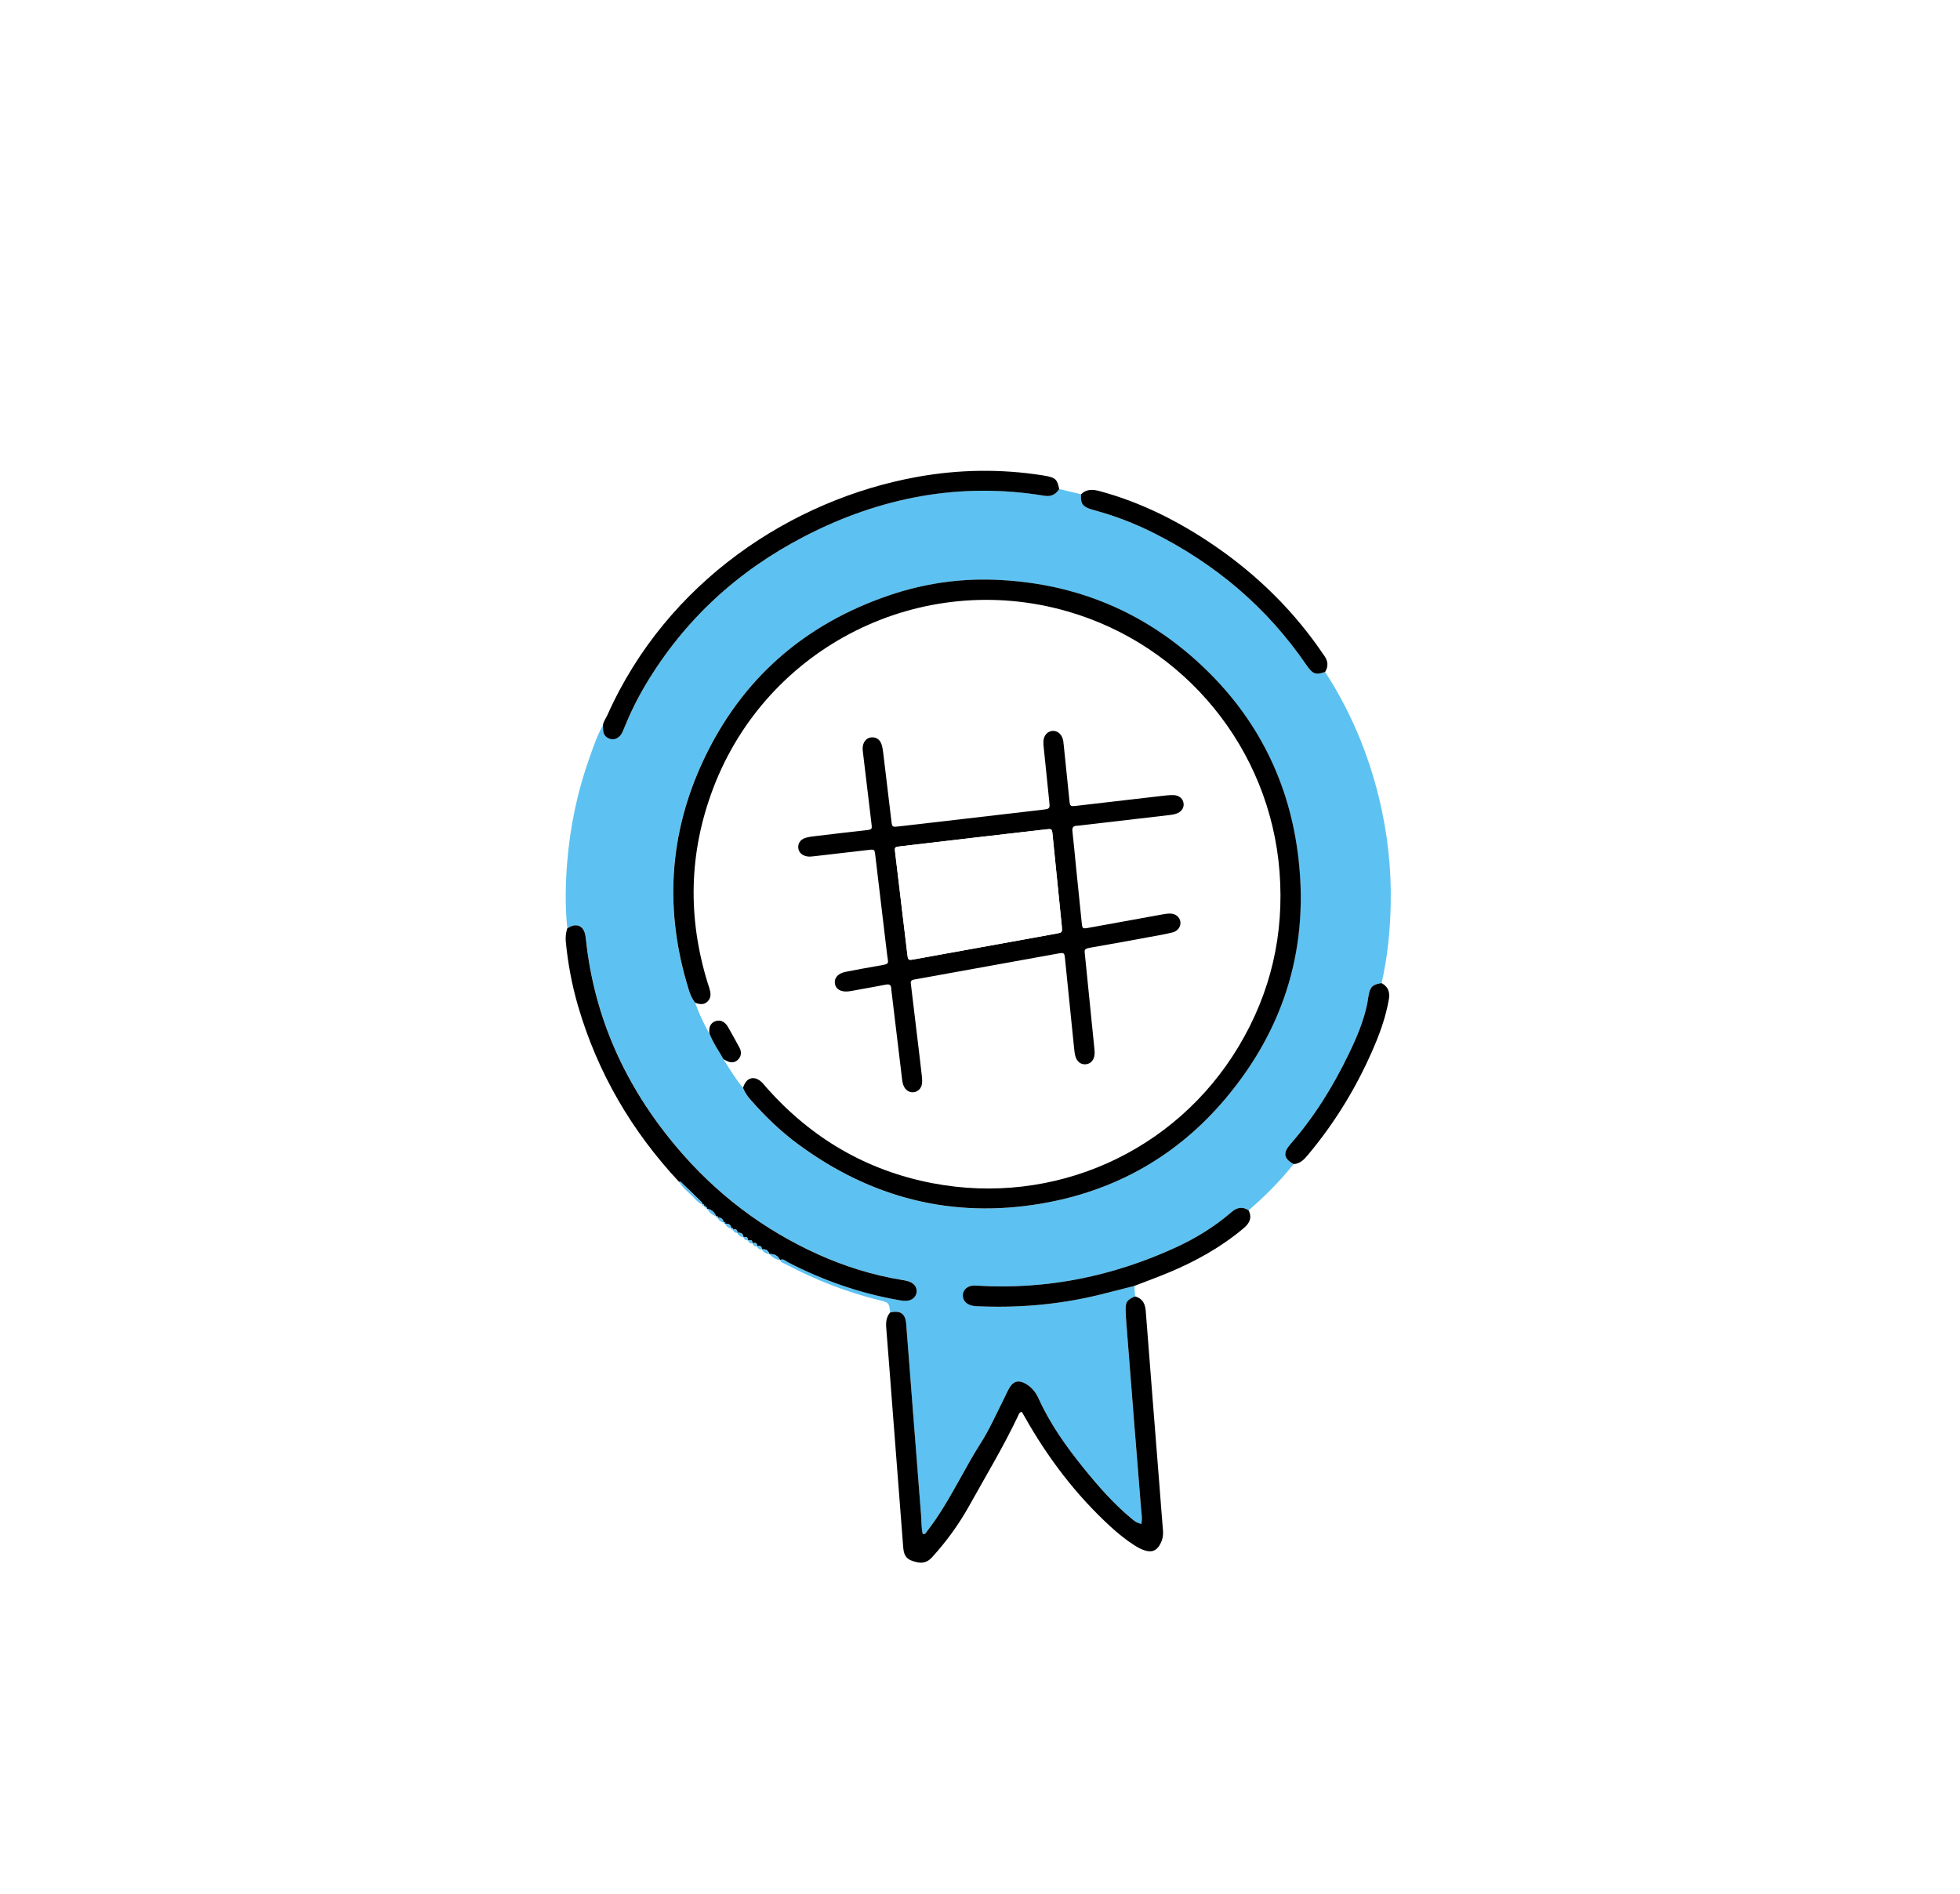 <svg width="179" height="173" xmlns="http://www.w3.org/2000/svg">
<rect width="179" height="173" fill="white"></rect>
<path d="M96.73 44.666C97.399 44.824 98.067 44.982 98.736 45.14C98.674 45.989 98.855 46.261 99.645 46.518C99.754 46.555 99.867 46.583 99.979 46.614C101.841 47.118 103.635 47.812 105.356 48.676C111.029 51.524 115.725 55.493 119.305 60.725C119.889 61.577 120.152 61.679 121.02 61.376C123.307 64.896 124.907 68.704 125.913 72.763C126.719 76.029 127.087 79.348 127.006 82.707C126.95 85.091 126.713 87.462 126.175 89.793C125.344 89.917 125.122 90.134 124.985 90.957C124.947 91.183 124.916 91.409 124.872 91.636C124.547 93.267 123.891 94.784 123.176 96.27C121.758 99.215 120.049 101.982 117.887 104.459C117.143 105.31 117.225 105.797 118.137 106.326C116.912 107.868 115.525 109.255 114.035 110.543C113.463 110.162 112.963 110.28 112.463 110.71C110.936 112.032 109.224 113.084 107.39 113.927C101.657 116.564 95.64 117.8 89.307 117.425C89.076 117.413 88.845 117.391 88.617 117.459C88.223 117.577 87.967 117.874 87.939 118.242C87.911 118.623 88.102 118.951 88.467 119.134C88.72 119.261 88.998 119.286 89.276 119.301C92.953 119.471 96.587 119.165 100.17 118.31C101.317 118.038 102.457 117.735 103.6 117.444C103.619 117.762 103.641 118.084 103.66 118.403C102.913 118.71 102.782 118.902 102.797 119.697C102.804 120.041 102.825 120.385 102.854 120.728C103.094 123.797 103.332 126.862 103.575 129.93C103.781 132.515 104.003 135.1 104.197 137.688C104.234 138.18 104.341 138.679 104.225 139.184C103.744 139.044 103.741 139.035 103.272 138.642C101.651 137.289 100.27 135.707 98.952 134.075C97.371 132.115 95.912 130.072 94.868 127.772C94.6 127.177 94.253 126.722 93.691 126.391C93.085 126.032 92.591 126.103 92.216 126.701C92.01 127.032 91.863 127.397 91.685 127.747C90.988 129.122 90.376 130.533 89.539 131.84C88.842 132.923 88.233 134.06 87.602 135.184C86.689 136.809 85.774 138.434 84.618 139.908C84.54 140.007 84.496 140.168 84.262 140.081C84.131 139.521 84.159 138.923 84.112 138.332C83.843 134.992 83.587 131.651 83.328 128.307C83.137 125.837 82.956 123.363 82.753 120.893C82.678 119.964 82.237 119.67 81.3 119.862C81.188 118.976 81.188 118.973 80.282 118.747C77.301 118.004 74.462 116.908 71.759 115.465C71.569 115.363 71.309 115.332 71.234 115.075C71.547 114.908 71.753 115.168 71.975 115.283C75.143 116.92 78.47 118.088 81.988 118.719C82.331 118.781 82.675 118.846 83.022 118.766C83.412 118.673 83.693 118.366 83.718 117.998C83.746 117.617 83.578 117.332 83.247 117.143C82.981 116.992 82.681 116.945 82.384 116.896C79.738 116.468 77.201 115.679 74.761 114.58C69.672 112.292 65.358 108.992 61.784 104.747C57.151 99.246 54.28 92.982 53.521 85.818C53.496 85.592 53.464 85.36 53.392 85.143C53.205 84.586 52.73 84.372 52.177 84.586C52.049 84.635 51.934 84.716 51.812 84.781C51.596 82.79 51.64 80.793 51.796 78.806C52.059 75.502 52.733 72.273 53.855 69.146C54.211 68.156 54.539 67.153 55.07 66.236C55.076 66.397 55.08 66.555 55.092 66.716C55.12 67.106 55.342 67.348 55.704 67.472C56.048 67.589 56.339 67.478 56.592 67.236C56.801 67.038 56.892 66.778 56.995 66.521C57.557 65.134 58.216 63.793 58.982 62.505C62.506 56.598 67.404 52.112 73.521 48.958C80.397 45.413 87.67 44.001 95.39 45.273C95.987 45.379 96.421 45.168 96.73 44.666ZM63.493 91.586C63.861 92.552 64.264 93.499 64.796 94.391C65.121 95.233 65.639 95.97 66.083 96.747C66.645 97.632 67.186 98.53 67.854 99.344C68.026 99.772 68.276 100.149 68.579 100.496C69.894 101.992 71.322 103.366 72.928 104.546C79.554 109.416 86.949 111.323 95.1 109.933C101.863 108.778 107.521 105.561 111.917 100.338C117.384 93.843 119.602 86.326 118.518 77.942C117.612 70.939 114.469 65.007 109.167 60.267C103.938 55.589 97.743 53.193 90.713 52.954C87.464 52.846 84.278 53.332 81.204 54.379C73.443 57.016 67.745 62.007 64.268 69.369C61.056 76.168 60.656 83.199 62.887 90.379C63.027 90.812 63.196 91.23 63.493 91.586Z" fill="#5DC2F1"></path>
<path d="M81.303 119.865C82.24 119.676 82.681 119.97 82.756 120.896C82.959 123.366 83.137 125.84 83.331 128.311C83.59 131.651 83.85 134.995 84.115 138.335C84.162 138.924 84.134 139.524 84.265 140.085C84.499 140.171 84.546 140.01 84.621 139.911C85.777 138.437 86.692 136.812 87.605 135.187C88.236 134.063 88.845 132.927 89.542 131.843C90.379 130.537 90.991 129.125 91.688 127.75C91.866 127.4 92.013 127.035 92.219 126.704C92.594 126.103 93.088 126.035 93.694 126.394C94.256 126.725 94.603 127.184 94.871 127.775C95.915 130.072 97.371 132.119 98.955 134.078C100.273 135.71 101.654 137.292 103.275 138.645C103.744 139.035 103.747 139.044 104.228 139.187C104.344 138.682 104.237 138.184 104.2 137.691C104.003 135.106 103.784 132.521 103.578 129.933C103.335 126.868 103.094 123.8 102.857 120.732C102.828 120.388 102.81 120.044 102.8 119.701C102.782 118.905 102.916 118.713 103.663 118.406C104.347 118.592 104.587 119.078 104.637 119.741C105.05 125.1 105.478 130.456 105.899 135.812C106.003 137.14 106.099 138.468 106.212 139.797C106.249 140.249 106.162 140.66 105.943 141.054C105.621 141.636 105.2 141.809 104.553 141.608C104.197 141.496 103.875 141.314 103.563 141.112C102.803 140.623 102.104 140.054 101.438 139.447C98.242 136.518 95.668 133.112 93.556 129.357C93.478 129.218 93.394 129.081 93.316 128.948C93.069 128.989 93.037 129.196 92.963 129.348C91.629 132.156 90.023 134.818 88.514 137.53C87.573 139.221 86.439 140.784 85.124 142.227C84.531 142.877 83.946 142.79 83.253 142.537C82.637 142.314 82.525 141.824 82.484 141.276C82.162 137.109 81.841 132.942 81.519 128.775C81.325 126.28 81.141 123.781 80.938 121.289C80.894 120.759 80.941 120.276 81.303 119.865Z" fill="black"></path>
<path d="M96.731 44.666C96.418 45.168 95.987 45.379 95.384 45.279C87.668 44.007 80.391 45.419 73.515 48.964C67.395 52.118 62.5 56.605 58.976 62.512C58.207 63.797 57.551 65.14 56.989 66.527C56.886 66.781 56.795 67.044 56.586 67.242C56.33 67.484 56.042 67.592 55.698 67.478C55.339 67.357 55.117 67.112 55.086 66.722C55.074 66.564 55.071 66.403 55.064 66.242C55.102 65.889 55.333 65.62 55.47 65.311C60.903 53.128 72.316 45.614 83.787 43.552C87.583 42.871 91.395 42.815 95.209 43.413C95.325 43.431 95.437 43.45 95.553 43.471C96.403 43.642 96.565 43.809 96.731 44.666Z" fill="black"></path>
<path d="M51.805 84.787C51.927 84.722 52.042 84.642 52.171 84.592C52.724 84.379 53.198 84.592 53.386 85.15C53.458 85.366 53.492 85.598 53.514 85.824C54.276 92.989 57.144 99.252 61.777 104.753C65.351 108.998 69.669 112.298 74.755 114.586C77.195 115.682 79.732 116.471 82.378 116.902C82.674 116.951 82.974 116.998 83.24 117.149C83.571 117.338 83.74 117.623 83.712 118.004C83.687 118.369 83.406 118.679 83.015 118.772C82.668 118.852 82.325 118.787 81.981 118.725C78.463 118.094 75.133 116.927 71.968 115.289C71.746 115.174 71.54 114.914 71.228 115.081L71.234 115.088C71.043 114.697 70.759 114.536 70.256 114.53L70.262 114.533C70.144 114.18 69.978 114.078 69.563 114.112L69.569 114.119C69.581 113.793 69.4 113.759 69.144 113.84L69.15 113.843C69.153 113.536 69.003 113.456 68.728 113.564L68.735 113.567C68.682 113.27 68.635 113.239 68.313 113.289L68.319 113.292C68.266 112.992 68.219 112.961 67.897 113.01L67.904 113.016C67.882 112.654 67.657 112.564 67.338 112.601L67.344 112.605C67.351 112.301 67.195 112.227 66.926 112.317L66.935 112.323C66.976 112.174 66.923 112.134 66.782 112.19L66.788 112.193C66.754 111.852 66.548 111.738 66.229 111.772L66.235 111.778C66.279 111.632 66.22 111.598 66.085 111.642L66.092 111.648C66.029 111.348 65.864 111.18 65.532 111.221L65.539 111.227C65.582 111.084 65.523 111.047 65.392 111.088L65.398 111.094C65.254 110.701 64.976 110.468 64.561 110.394L64.567 110.4C64.605 110.264 64.552 110.221 64.42 110.261L64.427 110.267C64.461 110.134 64.408 110.091 64.28 110.128L64.286 110.134C64.314 110.004 64.261 109.964 64.136 109.995L64.142 110.001C64.18 109.865 64.077 109.797 63.995 109.719C63.436 109.174 62.874 108.632 62.312 108.091C62.236 108.016 62.174 107.896 62.03 107.958C57.691 103.317 54.576 97.982 52.795 91.896C52.233 89.973 51.867 88.013 51.674 86.019C51.63 85.586 51.683 85.187 51.805 84.787Z" fill="black"></path>
<path d="M121.016 61.372C120.148 61.673 119.885 61.574 119.301 60.722C115.721 55.493 111.025 51.521 105.352 48.673C103.634 47.809 101.84 47.118 99.975 46.611C99.863 46.58 99.75 46.552 99.641 46.515C98.851 46.258 98.669 45.982 98.732 45.137C99.225 44.657 99.791 44.685 100.41 44.852C103.955 45.806 107.205 47.391 110.254 49.397C114.231 52.013 117.639 55.221 120.391 59.097C120.563 59.341 120.726 59.595 120.904 59.834C121.272 60.329 121.351 60.837 121.016 61.372Z" fill="black"></path>
<path d="M103.597 117.447C102.453 117.735 101.313 118.038 100.167 118.314C96.583 119.165 92.95 119.471 89.273 119.304C88.995 119.292 88.717 119.267 88.464 119.137C88.098 118.954 87.907 118.626 87.936 118.245C87.964 117.88 88.22 117.58 88.614 117.462C88.842 117.394 89.073 117.416 89.304 117.428C95.633 117.8 101.65 116.564 107.386 113.93C109.22 113.088 110.932 112.032 112.46 110.713C112.96 110.279 113.46 110.165 114.031 110.546C114.366 111.218 114.122 111.719 113.585 112.171C111.535 113.896 109.22 115.187 106.755 116.218C105.715 116.651 104.653 117.035 103.597 117.447Z" fill="black"></path>
<path d="M118.136 106.323C117.221 105.793 117.143 105.307 117.886 104.456C120.048 101.979 121.754 99.211 123.176 96.267C123.894 94.778 124.547 93.264 124.872 91.632C124.916 91.409 124.947 91.18 124.984 90.954C125.122 90.134 125.344 89.917 126.175 89.79C126.796 90.125 126.953 90.645 126.834 91.304C126.581 92.738 126.118 94.106 125.553 95.444C124.016 99.091 121.991 102.45 119.439 105.493C119.092 105.914 118.727 106.289 118.136 106.323Z" fill="black"></path>
<path d="M62.024 107.945C62.168 107.883 62.23 108.004 62.305 108.078C62.868 108.62 63.43 109.162 63.989 109.707C64.07 109.784 64.174 109.852 64.136 109.988C63.746 109.874 63.527 109.539 63.261 109.279C62.833 108.855 62.34 108.481 62.024 107.945Z" fill="#5DC2F1"></path>
<path d="M70.259 114.527C70.765 114.533 71.049 114.694 71.237 115.084C70.834 115.035 70.512 114.84 70.259 114.527Z" fill="#5DC2F1"></path>
<path d="M64.554 110.388C64.97 110.462 65.248 110.694 65.392 111.088C65.02 110.964 64.757 110.713 64.554 110.388Z" fill="#5DC2F1"></path>
<path d="M69.562 114.109C69.978 114.075 70.147 114.174 70.262 114.53C69.956 114.512 69.728 114.366 69.562 114.109Z" fill="#5DC2F1"></path>
<path d="M66.226 111.769C66.548 111.735 66.751 111.849 66.785 112.19C66.52 112.153 66.332 112.013 66.226 111.769Z" fill="#5DC2F1"></path>
<path d="M67.335 112.598C67.653 112.561 67.878 112.651 67.9 113.013C67.644 112.967 67.432 112.858 67.335 112.598Z" fill="#5DC2F1"></path>
<path d="M65.529 111.214C65.857 111.174 66.023 111.341 66.088 111.642C65.814 111.611 65.642 111.453 65.529 111.214Z" fill="#5DC2F1"></path>
<path d="M66.923 112.314C67.191 112.227 67.347 112.301 67.341 112.602C67.126 112.614 67.001 112.496 66.923 112.314Z" fill="#5DC2F1"></path>
<path d="M67.895 113.007C68.217 112.958 68.263 112.989 68.317 113.289C68.101 113.307 67.97 113.196 67.895 113.007Z" fill="#5DC2F1"></path>
<path d="M68.31 113.286C68.632 113.236 68.679 113.267 68.732 113.564C68.516 113.586 68.379 113.487 68.31 113.286Z" fill="#5DC2F1"></path>
<path d="M68.728 113.561C69.003 113.456 69.153 113.533 69.15 113.84C68.934 113.865 68.797 113.766 68.728 113.561Z" fill="#5DC2F1"></path>
<path d="M69.147 113.837C69.406 113.753 69.584 113.79 69.572 114.115C69.362 114.125 69.213 114.041 69.147 113.837Z" fill="#5DC2F1"></path>
<path d="M64.13 109.982C64.251 109.951 64.308 109.995 64.28 110.122C64.173 110.137 64.117 110.094 64.13 109.982Z" fill="#5DC2F1"></path>
<path d="M64.274 110.118C64.402 110.084 64.455 110.125 64.421 110.258C64.317 110.267 64.264 110.227 64.274 110.118Z" fill="#5DC2F1"></path>
<path d="M64.418 110.255C64.549 110.214 64.605 110.258 64.564 110.394C64.464 110.4 64.411 110.357 64.418 110.255Z" fill="#5DC2F1"></path>
<path d="M65.389 111.084C65.523 111.041 65.579 111.081 65.535 111.224C65.436 111.23 65.376 111.193 65.389 111.084Z" fill="#5DC2F1"></path>
<path d="M66.082 111.635C66.214 111.592 66.276 111.629 66.232 111.772C66.126 111.784 66.064 111.753 66.082 111.635Z" fill="#5DC2F1"></path>
<path d="M66.779 112.187C66.916 112.134 66.973 112.174 66.932 112.32C66.832 112.332 66.77 112.301 66.779 112.187Z" fill="#5DC2F1"></path>
<path d="M67.854 99.345C67.185 98.533 66.645 97.632 66.083 96.747C66.226 96.821 66.364 96.908 66.514 96.964C66.873 97.097 67.198 97.023 67.451 96.735C67.726 96.422 67.729 96.054 67.548 95.71C67.21 95.063 66.845 94.431 66.486 93.793C66.442 93.713 66.389 93.636 66.329 93.571C66.083 93.295 65.786 93.15 65.408 93.252C65.036 93.354 64.83 93.614 64.783 93.986C64.764 94.119 64.789 94.258 64.796 94.394C64.267 93.502 63.864 92.552 63.493 91.589C63.905 91.741 64.311 91.806 64.649 91.441C64.974 91.088 64.908 90.679 64.786 90.27C64.739 90.115 64.686 89.964 64.636 89.812C62.777 83.809 62.902 77.846 65.142 71.97C70.085 59.007 84.121 52.007 97.458 55.834C108.215 58.92 115.987 68.4 116.853 79.611C117.293 85.314 116.072 90.663 113.11 95.595C107.324 105.236 96.249 110.193 85.146 108.066C79.104 106.908 74.09 103.945 70.031 99.376C69.816 99.134 69.632 98.865 69.363 98.679C68.829 98.307 68.273 98.45 67.985 99.032C67.935 99.131 67.898 99.239 67.854 99.345ZM83.19 89.889C83.087 89.472 83.434 89.481 83.731 89.425C88.017 88.651 92.306 87.871 96.593 87.1C97.205 86.989 97.208 86.998 97.277 87.654C97.552 90.351 97.821 93.047 98.099 95.744C98.124 95.995 98.152 96.249 98.221 96.49C98.364 96.989 98.742 97.255 99.186 97.205C99.626 97.156 99.929 96.812 99.967 96.292C99.983 96.088 99.957 95.88 99.939 95.673C99.661 92.908 99.379 90.143 99.105 87.379C99.036 86.698 98.942 86.667 99.714 86.533C101.473 86.23 103.228 85.905 104.981 85.583C105.687 85.453 106.399 85.338 107.093 85.162C107.596 85.035 107.861 84.611 107.802 84.19C107.74 83.735 107.34 83.419 106.79 83.441C106.468 83.453 106.146 83.521 105.828 83.58C103.706 83.964 101.588 84.351 99.467 84.735C98.855 84.846 98.852 84.837 98.789 84.239C98.611 82.502 98.433 80.766 98.258 79.029C98.155 78.001 98.064 76.97 97.945 75.945C97.905 75.592 98.008 75.419 98.377 75.422C98.47 75.422 98.561 75.406 98.655 75.394C101.373 75.078 104.088 74.763 106.806 74.444C107.012 74.419 107.221 74.388 107.418 74.323C107.88 74.168 108.136 73.806 108.099 73.4C108.058 72.97 107.699 72.639 107.187 72.623C106.818 72.611 106.446 72.66 106.078 72.701C103.497 72.998 100.92 73.301 98.339 73.598C97.73 73.67 97.727 73.657 97.664 73.066C97.493 71.397 97.321 69.732 97.152 68.063C97.127 67.812 97.108 67.558 96.999 67.323C96.824 66.948 96.49 66.735 96.124 66.759C95.731 66.787 95.412 67.078 95.324 67.506C95.256 67.849 95.315 68.193 95.349 68.533C95.506 70.088 95.668 71.642 95.827 73.193C95.896 73.868 95.893 73.868 95.228 73.958C95.159 73.967 95.09 73.976 95.021 73.982C91.475 74.394 87.93 74.806 84.384 75.218C83.625 75.304 82.865 75.394 82.103 75.481C81.481 75.552 81.478 75.552 81.406 74.967C81.397 74.899 81.394 74.831 81.385 74.763C81.144 72.756 80.907 70.747 80.663 68.744C80.629 68.472 80.588 68.193 80.494 67.939C80.338 67.518 79.979 67.307 79.576 67.351C79.182 67.394 78.888 67.685 78.807 68.125C78.76 68.379 78.801 68.626 78.832 68.88C79.079 70.933 79.326 72.985 79.569 75.038C79.654 75.766 79.719 75.763 78.96 75.846C77.439 76.013 75.921 76.193 74.402 76.376C74.105 76.413 73.799 76.453 73.518 76.546C73.093 76.691 72.868 77.057 72.906 77.444C72.943 77.837 73.231 78.125 73.677 78.215C73.909 78.261 74.14 78.233 74.368 78.205C75.933 78.023 77.498 77.84 79.067 77.66C79.957 77.558 79.863 77.493 79.972 78.388C80.322 81.283 80.666 84.18 81.007 87.078C81.128 88.106 81.347 88.013 80.15 88.227C79.17 88.4 78.189 88.571 77.211 88.769C76.53 88.908 76.177 89.323 76.252 89.828C76.33 90.363 76.82 90.642 77.548 90.543C77.892 90.496 78.232 90.422 78.576 90.36C79.351 90.221 80.129 90.091 80.9 89.933C81.228 89.868 81.388 89.958 81.397 90.295C81.4 90.388 81.416 90.478 81.425 90.567C81.738 93.168 82.05 95.766 82.362 98.366C82.397 98.642 82.419 98.917 82.528 99.174C82.703 99.583 83.069 99.809 83.453 99.759C83.846 99.71 84.153 99.41 84.206 98.973C84.234 98.747 84.218 98.515 84.193 98.289C84.078 97.261 83.953 96.236 83.831 95.208C83.615 93.45 83.406 91.694 83.19 89.889Z" fill="white"></path>
<path d="M67.853 99.344C67.897 99.239 67.938 99.131 67.988 99.029C68.275 98.447 68.831 98.304 69.365 98.676C69.634 98.862 69.822 99.131 70.034 99.372C74.095 103.939 79.109 106.905 85.148 108.063C96.252 110.19 107.327 105.233 113.112 95.592C116.071 90.66 117.296 85.314 116.855 79.608C115.987 68.397 108.217 58.914 97.461 55.831C84.124 52.004 70.087 59.004 65.145 71.967C62.905 77.843 62.78 83.806 64.639 89.809C64.686 89.964 64.742 90.115 64.789 90.267C64.91 90.676 64.976 91.084 64.651 91.437C64.314 91.803 63.908 91.741 63.495 91.586C63.198 91.227 63.03 90.812 62.895 90.372C60.665 83.196 61.065 76.165 64.276 69.363C67.753 62.004 73.449 57.013 81.212 54.372C84.286 53.326 87.473 52.84 90.722 52.948C97.751 53.187 103.946 55.583 109.176 60.261C114.478 65.004 117.621 70.933 118.527 77.936C119.614 86.32 117.393 93.837 111.925 100.332C107.53 105.555 101.872 108.775 95.108 109.927C86.954 111.317 79.562 109.41 72.936 104.54C71.331 103.36 69.9 101.985 68.588 100.49C68.272 100.146 68.025 99.772 67.853 99.344Z" fill="black"></path>
<path d="M64.792 94.391C64.785 94.255 64.764 94.115 64.779 93.982C64.826 93.611 65.032 93.351 65.404 93.249C65.779 93.146 66.079 93.292 66.326 93.567C66.385 93.635 66.438 93.713 66.482 93.79C66.838 94.428 67.207 95.06 67.544 95.707C67.722 96.05 67.719 96.419 67.447 96.731C67.194 97.019 66.869 97.094 66.51 96.961C66.36 96.905 66.222 96.818 66.079 96.744C65.635 95.97 65.117 95.233 64.792 94.391Z" fill="black"></path>
<path d="M83.19 89.889C83.406 91.694 83.615 93.45 83.827 95.205C83.949 96.23 84.077 97.258 84.19 98.286C84.215 98.512 84.23 98.747 84.202 98.97C84.146 99.406 83.84 99.707 83.449 99.756C83.062 99.806 82.7 99.58 82.525 99.171C82.415 98.914 82.39 98.639 82.359 98.363C82.046 95.763 81.734 93.165 81.422 90.564C81.409 90.475 81.394 90.382 81.394 90.292C81.384 89.958 81.228 89.865 80.897 89.93C80.125 90.085 79.347 90.215 78.573 90.357C78.232 90.419 77.891 90.493 77.545 90.54C76.817 90.636 76.326 90.36 76.248 89.825C76.173 89.32 76.526 88.905 77.207 88.766C78.185 88.567 79.166 88.397 80.147 88.224C81.341 88.013 81.122 88.103 81.003 87.075C80.662 84.177 80.319 81.283 79.969 78.385C79.86 77.49 79.953 77.555 79.063 77.657C77.498 77.837 75.933 78.019 74.364 78.202C74.133 78.23 73.905 78.258 73.674 78.211C73.227 78.122 72.94 77.834 72.902 77.441C72.865 77.05 73.09 76.685 73.515 76.543C73.796 76.447 74.102 76.406 74.399 76.372C75.917 76.19 77.439 76.01 78.957 75.843C79.716 75.759 79.653 75.766 79.566 75.035C79.325 72.982 79.076 70.93 78.829 68.877C78.797 68.626 78.757 68.376 78.804 68.122C78.888 67.679 79.179 67.388 79.572 67.348C79.975 67.304 80.335 67.515 80.491 67.936C80.584 68.193 80.628 68.468 80.659 68.741C80.906 70.747 81.141 72.753 81.381 74.759C81.391 74.828 81.394 74.896 81.403 74.964C81.478 75.546 81.478 75.549 82.1 75.478C82.859 75.391 83.618 75.301 84.38 75.215C87.926 74.803 91.472 74.391 95.018 73.979C95.087 73.97 95.155 73.964 95.224 73.954C95.889 73.865 95.893 73.865 95.824 73.19C95.665 71.636 95.505 70.081 95.346 68.53C95.311 68.187 95.252 67.843 95.321 67.502C95.408 67.075 95.727 66.784 96.121 66.756C96.486 66.732 96.82 66.945 96.995 67.32C97.105 67.555 97.124 67.806 97.148 68.06C97.317 69.728 97.489 71.394 97.661 73.063C97.723 73.654 97.727 73.663 98.336 73.595C100.916 73.301 103.494 72.995 106.074 72.698C106.443 72.654 106.815 72.608 107.183 72.62C107.696 72.636 108.055 72.967 108.095 73.397C108.136 73.803 107.877 74.168 107.414 74.32C107.218 74.385 107.008 74.416 106.802 74.441C104.084 74.759 101.369 75.075 98.651 75.391C98.561 75.4 98.467 75.419 98.373 75.419C98.004 75.416 97.901 75.592 97.942 75.942C98.061 76.97 98.151 77.998 98.254 79.026C98.429 80.763 98.608 82.499 98.786 84.236C98.848 84.837 98.851 84.843 99.463 84.732C101.585 84.351 103.706 83.961 105.824 83.577C106.143 83.518 106.465 83.453 106.786 83.438C107.333 83.416 107.736 83.732 107.799 84.187C107.855 84.608 107.589 85.029 107.089 85.159C106.396 85.335 105.684 85.45 104.978 85.58C103.222 85.902 101.469 86.23 99.71 86.53C98.939 86.663 99.035 86.694 99.101 87.376C99.376 90.14 99.657 92.905 99.935 95.67C99.957 95.874 99.979 96.085 99.963 96.289C99.926 96.809 99.623 97.153 99.182 97.202C98.736 97.252 98.361 96.985 98.217 96.487C98.148 96.246 98.12 95.992 98.095 95.741C97.82 93.044 97.548 90.348 97.273 87.651C97.208 86.995 97.202 86.989 96.589 87.097C92.303 87.871 88.014 88.648 83.727 89.422C83.434 89.478 83.084 89.472 83.19 89.889ZM96.977 84.654C96.692 81.825 96.408 78.992 96.118 76.162C96.071 75.707 96.04 75.691 95.533 75.75C93.256 76.01 90.978 76.273 88.698 76.54C86.536 76.79 84.374 77.044 82.212 77.301C81.703 77.363 81.694 77.376 81.747 77.837C82.115 80.936 82.484 84.035 82.859 87.134C82.927 87.713 82.943 87.719 83.49 87.62C87.82 86.84 92.15 86.057 96.477 85.27C97.008 85.174 97.008 85.162 96.977 84.654Z" fill="black"></path>
<path d="M96.977 84.654C97.008 85.162 97.008 85.171 96.48 85.267C92.15 86.053 87.823 86.837 83.493 87.617C82.949 87.716 82.934 87.707 82.862 87.131C82.487 84.032 82.115 80.933 81.749 77.834C81.693 77.369 81.706 77.357 82.215 77.298C84.377 77.038 86.539 76.787 88.701 76.536C90.978 76.27 93.256 76.01 95.536 75.747C96.042 75.688 96.074 75.707 96.121 76.159C96.408 78.992 96.692 81.824 96.977 84.654Z" fill="white"></path>
</svg>
